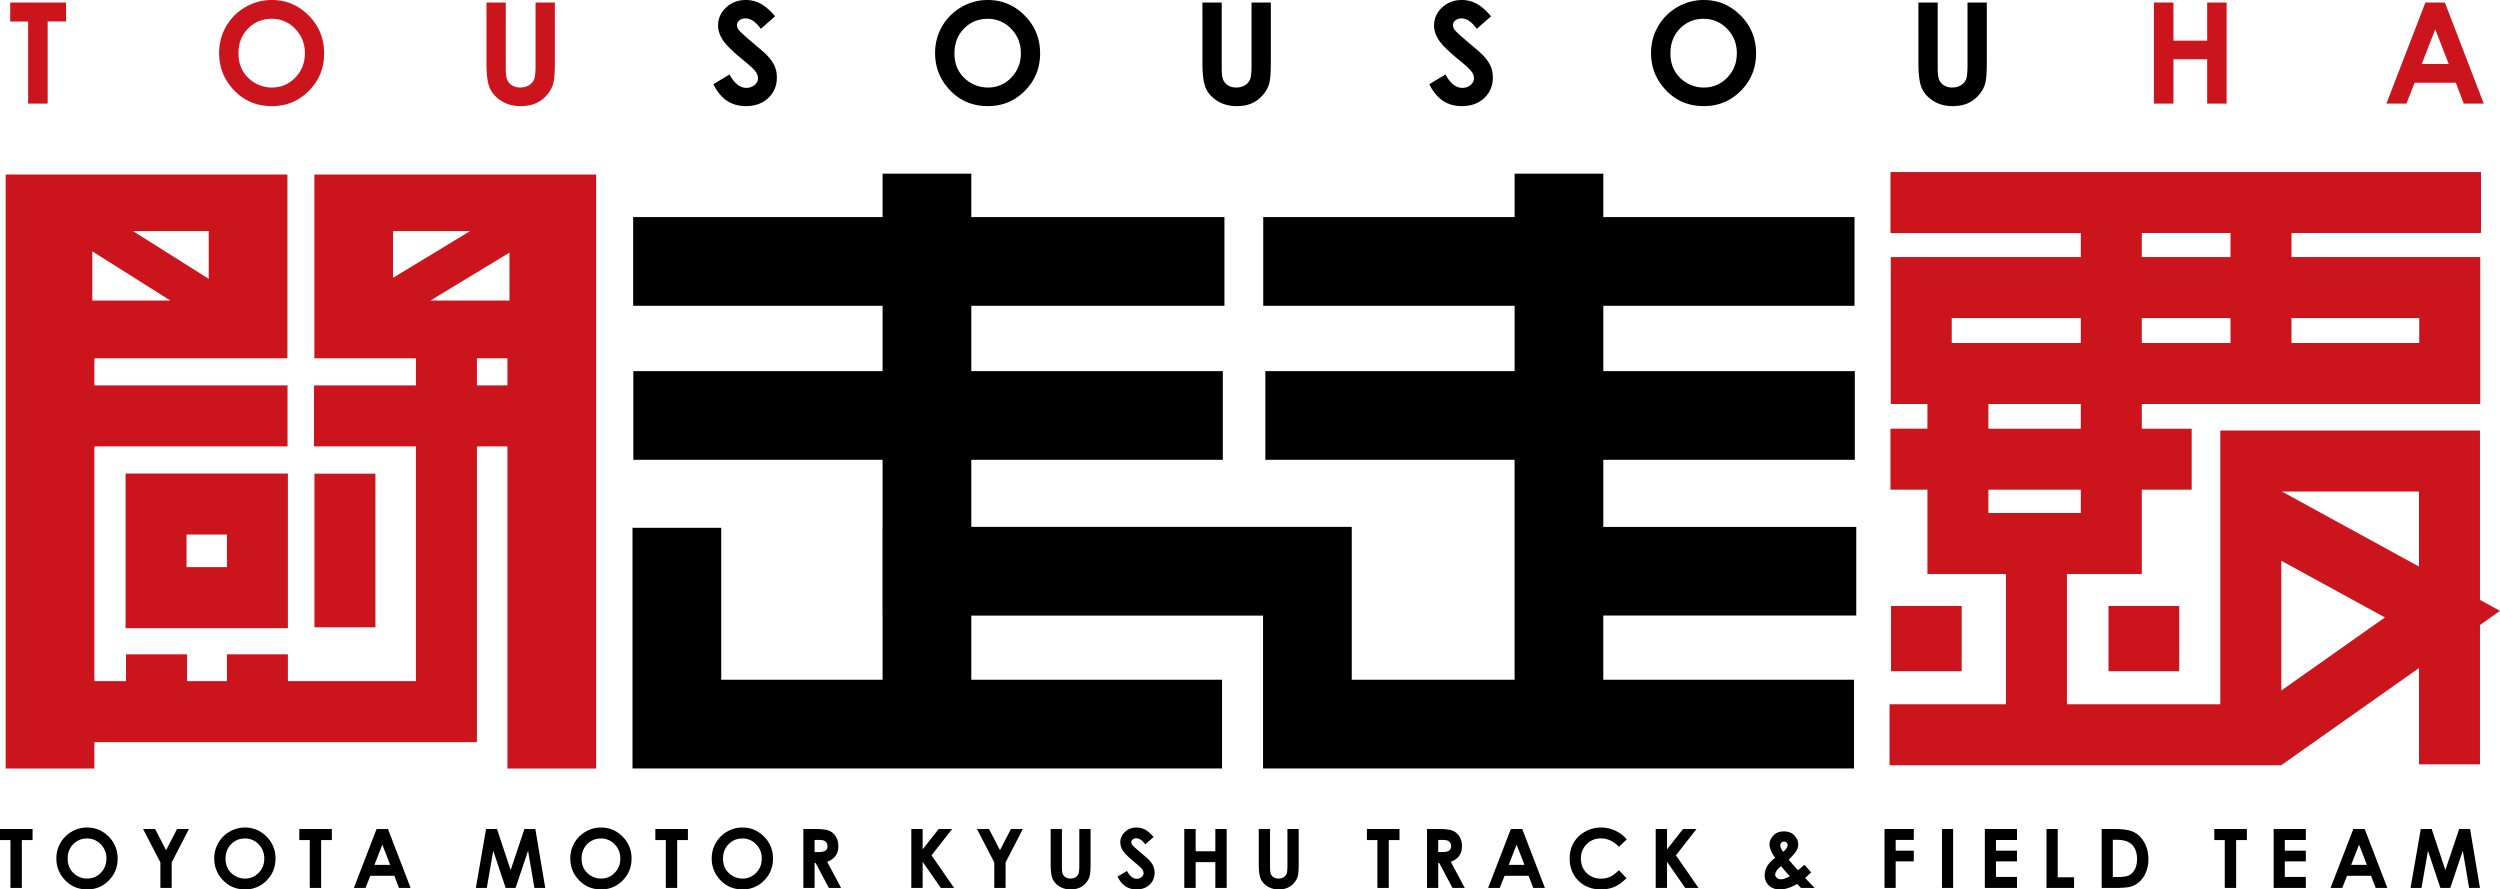 <svg version="1.1" id="レイヤー_1" xmlns="http://www.w3.org/2000/svg" x="0" y="0" viewBox="0 0 195.124 69.418" style="enable-background:new 0 0 195.124 69.418" xml:space="preserve"><style>.st0{fill:#cc141c}</style><path class="st0" d="M.797.198h4.358v1.48H3.72v6.406H2.196V1.678H.797V.198zM21.216 0c1.116 0 2.075.404 2.878 1.211.803.808 1.204 1.793 1.204 2.954 0 1.15-.396 2.125-1.188 2.922-.792.797-1.754 1.195-2.883 1.195-1.184 0-2.167-.409-2.95-1.227-.784-.819-1.175-1.79-1.175-2.916 0-.755.182-1.448.547-2.08A4.05 4.05 0 0 1 19.153.555 4.047 4.047 0 0 1 21.216 0zM21.2 1.469c-.73 0-1.344.254-1.84.761-.498.508-.747 1.153-.747 1.935 0 .872.313 1.562.94 2.07a2.574 2.574 0 0 0 1.674.595c.712 0 1.318-.258 1.819-.772.5-.515.75-1.15.75-1.903 0-.75-.251-1.386-.755-1.906a2.469 2.469 0 0 0-1.841-.78zM37.968.198h1.506v5.1c0 .439.038.75.115.932a.928.928 0 0 0 .38.436 1.2 1.2 0 0 0 .641.164c.265 0 .493-.061.684-.182a.961.961 0 0 0 .396-.464c.074-.187.11-.545.11-1.074V.198h1.507V4.9c0 .793-.045 1.344-.134 1.65-.09.308-.26.605-.512.89a2.382 2.382 0 0 1-.871.636c-.33.137-.711.206-1.147.206-.572 0-1.07-.131-1.494-.394-.423-.263-.726-.591-.908-.986-.182-.395-.273-1.062-.273-2.002V.198z"/><path d="m60.496 1.27-1.112.981c-.39-.542-.788-.814-1.192-.814a.724.724 0 0 0-.484.158c-.125.105-.188.224-.188.356a.61.61 0 0 0 .135.376c.121.157.488.495 1.1 1.013.573.479.92.78 1.042.906.304.307.52.601.647.881.127.281.19.587.19.92 0 .647-.223 1.181-.67 1.603-.447.421-1.03.632-1.75.632-.561 0-1.05-.137-1.467-.412-.417-.276-.774-.708-1.07-1.298l1.261-.761c.38.697.816 1.045 1.31 1.045a.966.966 0 0 0 .65-.225c.175-.15.263-.323.263-.52a.895.895 0 0 0-.2-.536c-.131-.179-.423-.452-.874-.82-.86-.7-1.414-1.24-1.665-1.622-.25-.38-.376-.76-.376-1.139 0-.547.208-1.016.625-1.407.417-.391.931-.587 1.543-.587.394 0 .769.091 1.125.273.356.183.742.515 1.157.997zM77.097 0c1.116 0 2.075.404 2.878 1.211.803.808 1.205 1.793 1.205 2.954 0 1.15-.397 2.125-1.189 2.922-.792.797-1.753 1.195-2.883 1.195-1.184 0-2.167-.409-2.95-1.227-.784-.819-1.175-1.79-1.175-2.916 0-.755.182-1.448.547-2.08A4.049 4.049 0 0 1 75.035.555 4.046 4.046 0 0 1 77.097 0zm-.016 1.469c-.73 0-1.343.254-1.84.761-.498.508-.746 1.153-.746 1.935 0 .872.313 1.562.939 2.07a2.574 2.574 0 0 0 1.674.595 2.45 2.45 0 0 0 1.82-.772c.5-.515.75-1.15.75-1.903 0-.75-.252-1.386-.756-1.906a2.469 2.469 0 0 0-1.841-.78zM93.85.198h1.505v5.1c0 .439.038.75.116.932a.927.927 0 0 0 .38.436 1.2 1.2 0 0 0 .64.164c.265 0 .493-.061.684-.183a.962.962 0 0 0 .397-.463c.073-.187.11-.545.11-1.074V.198h1.506V4.9c0 .793-.045 1.344-.134 1.65-.09.308-.26.605-.512.89a2.382 2.382 0 0 1-.87.636c-.33.137-.712.206-1.148.206-.572 0-1.07-.131-1.493-.394-.424-.263-.726-.591-.909-.986-.182-.395-.273-1.062-.273-2.002V.198zm22.527 1.072-1.112.981c-.39-.542-.788-.814-1.192-.814a.724.724 0 0 0-.483.158c-.126.105-.188.224-.188.356a.61.61 0 0 0 .134.376c.122.157.489.495 1.1 1.013.573.479.92.78 1.043.906.304.307.52.601.647.881.127.281.19.587.19.92 0 .647-.224 1.181-.67 1.603-.448.421-1.031.632-1.75.632-.562 0-1.051-.137-1.468-.412-.417-.276-.774-.708-1.07-1.298l1.261-.761c.38.697.816 1.045 1.31 1.045a.967.967 0 0 0 .65-.225c.176-.15.263-.323.263-.52a.895.895 0 0 0-.199-.536c-.132-.178-.424-.452-.875-.82-.86-.7-1.414-1.24-1.665-1.622-.25-.38-.375-.76-.375-1.139 0-.547.208-1.015.625-1.407.417-.391.93-.587 1.543-.587.393 0 .768.091 1.124.273.356.183.742.515 1.157.997zM132.978 0c1.116 0 2.076.404 2.878 1.211.803.808 1.205 1.793 1.205 2.954 0 1.15-.396 2.125-1.188 2.922-.792.797-1.754 1.195-2.884 1.195-1.183 0-2.167-.409-2.95-1.227-.783-.819-1.175-1.79-1.175-2.916 0-.755.182-1.448.548-2.08a4.05 4.05 0 0 1 1.504-1.504A4.047 4.047 0 0 1 132.979 0zm-.016 1.469c-.73 0-1.343.254-1.84.761-.498.508-.746 1.153-.746 1.935 0 .872.313 1.562.939 2.07a2.574 2.574 0 0 0 1.674.595 2.45 2.45 0 0 0 1.82-.772c.5-.515.75-1.15.75-1.903 0-.75-.251-1.386-.756-1.906s-1.118-.78-1.84-.78zM149.73.198h1.507v5.1c0 .439.038.75.115.932a.927.927 0 0 0 .38.436 1.2 1.2 0 0 0 .641.164c.265 0 .492-.061.684-.183a.961.961 0 0 0 .396-.463c.073-.187.11-.545.11-1.074V.198h1.507V4.9c0 .793-.045 1.344-.135 1.65-.089.308-.26.605-.511.89a2.382 2.382 0 0 1-.871.636c-.33.137-.712.206-1.148.206-.571 0-1.07-.131-1.493-.394-.423-.263-.726-.591-.908-.986-.183-.395-.273-1.062-.273-2.002V.198z"/><path class="st0" d="M168.114.198h1.523v2.975h2.632V.198h1.517v7.886h-1.517V4.627h-2.632v3.457h-1.523V.198zm21.186 0h1.523l3.033 7.886h-1.56l-.617-1.625h-3.218l-.641 1.625h-1.56L189.3.198zm.771 2.091-1.057 2.707h2.109l-1.052-2.707z"/><path d="M0 64.703h2.542v.862h-.837v3.738H.816v-3.738H0v-.862zm6.8-.116c.652 0 1.211.235 1.68.707a2.35 2.35 0 0 1 .702 1.723c0 .672-.231 1.239-.693 1.704a2.283 2.283 0 0 1-1.682.697c-.69 0-1.265-.238-1.721-.716a2.376 2.376 0 0 1-.686-1.701 2.385 2.385 0 0 1 1.198-2.09 2.36 2.36 0 0 1 1.203-.324zm-.009.857c-.426 0-.783.148-1.073.444-.29.296-.436.672-.436 1.129 0 .508.183.91.548 1.207.284.231.61.347.977.347.415 0 .769-.15 1.061-.45.292-.3.438-.67.438-1.11a1.54 1.54 0 0 0-.441-1.113 1.44 1.44 0 0 0-1.074-.454zm4.375-.741h.94l.858 1.654.855-1.654h.928l-1.346 2.608v1.992h-.882V67.31l-1.353-2.608zm7.956-.116c.65 0 1.21.235 1.679.707a2.35 2.35 0 0 1 .702 1.723c0 .672-.231 1.239-.693 1.704a2.283 2.283 0 0 1-1.682.697c-.69 0-1.264-.238-1.72-.716a2.376 2.376 0 0 1-.686-1.701 2.385 2.385 0 0 1 1.197-2.09 2.36 2.36 0 0 1 1.203-.324zm-.01.857c-.425 0-.783.148-1.073.444-.29.296-.435.673-.435 1.129 0 .508.182.91.547 1.207.284.231.61.347.977.347.415 0 .769-.15 1.061-.45.292-.3.438-.67.438-1.11a1.54 1.54 0 0 0-.441-1.113 1.44 1.44 0 0 0-1.074-.454zm4.248-.741h2.543v.862h-.838v3.738h-.888v-3.738h-.816v-.862zm6.033 0h.888l1.769 4.6h-.91l-.36-.948h-1.877l-.374.948h-.91l1.774-4.6zm.449 1.219-.617 1.58h1.23l-.613-1.58zm8.095-1.219h.853l1.066 3.208 1.076-3.208h.852l.772 4.6h-.846l-.494-2.906-.977 2.906h-.772l-.968-2.906-.505 2.906h-.854l.797-4.6zm8.974-.116c.651 0 1.21.235 1.679.707a2.35 2.35 0 0 1 .702 1.723c0 .672-.231 1.239-.693 1.704a2.283 2.283 0 0 1-1.682.697c-.69 0-1.264-.238-1.72-.716a2.375 2.375 0 0 1-.686-1.701 2.385 2.385 0 0 1 1.197-2.09 2.36 2.36 0 0 1 1.203-.324zm-.01.857c-.425 0-.783.148-1.073.444-.29.296-.435.673-.435 1.129 0 .508.182.91.547 1.207.285.231.61.347.977.347.415 0 .769-.15 1.061-.45.292-.3.438-.67.438-1.11 0-.438-.147-.809-.44-1.113a1.44 1.44 0 0 0-1.075-.454zm4.249-.741h2.542v.862h-.838v3.738h-.888v-3.738h-.816v-.862zm6.8-.116c.651 0 1.211.235 1.68.707a2.35 2.35 0 0 1 .702 1.723c0 .672-.231 1.239-.693 1.704a2.283 2.283 0 0 1-1.683.697c-.69 0-1.264-.238-1.72-.716a2.376 2.376 0 0 1-.686-1.701 2.385 2.385 0 0 1 1.197-2.09 2.36 2.36 0 0 1 1.204-.324zm-.01.857c-.425 0-.782.148-1.072.444-.29.296-.436.673-.436 1.129 0 .508.183.91.548 1.207.284.231.61.347.976.347.416 0 .77-.15 1.062-.45.292-.3.438-.67.438-1.11a1.54 1.54 0 0 0-.441-1.113 1.44 1.44 0 0 0-1.074-.454zm4.763-.741h.927c.508 0 .87.045 1.085.136.216.09.39.241.52.452.132.21.198.459.198.747 0 .303-.073.555-.218.758-.145.204-.363.357-.655.462l1.09 2.045h-.958l-1.034-1.949h-.08v1.949h-.875v-4.6zm.875 1.798h.274c.279 0 .47-.037.576-.11.105-.073.157-.195.157-.364 0-.1-.026-.187-.078-.261a.425.425 0 0 0-.209-.16c-.087-.034-.247-.05-.48-.05h-.24v.945zm7.55-1.798h.885v1.586l1.249-1.586h1.051l-1.607 2.053 1.763 2.547h-1.038l-1.418-2.044v2.044h-.885v-4.6zm5.124 0h.94l.858 1.654.854-1.654h.928l-1.346 2.608v1.992h-.882V67.31l-1.352-2.608zm5.752 0h.878v2.975c0 .256.023.437.068.543a.548.548 0 0 0 .222.255.698.698 0 0 0 .373.095.733.733 0 0 0 .4-.106.564.564 0 0 0 .23-.27c.043-.11.065-.319.065-.627v-2.865h.879v2.742c0 .463-.027.785-.079.963-.052.18-.151.353-.298.52a1.38 1.38 0 0 1-.509.37 1.73 1.73 0 0 1-.669.12c-.333 0-.624-.076-.87-.23a1.338 1.338 0 0 1-.53-.575c-.107-.23-.16-.62-.16-1.168v-2.742zm8.031.625-.649.572c-.227-.316-.46-.475-.695-.475a.424.424 0 0 0-.282.093c-.074.061-.11.13-.11.208 0 .077.026.149.078.218.071.092.286.29.642.591.334.28.537.456.608.529.178.18.304.35.378.514.074.164.111.343.111.536 0 .378-.13.69-.391.936-.261.246-.602.368-1.02.368a1.52 1.52 0 0 1-.857-.24c-.243-.16-.452-.413-.624-.757l.735-.444c.222.407.476.61.765.61a.56.56 0 0 0 .378-.132.388.388 0 0 0 .154-.303.526.526 0 0 0-.116-.313c-.077-.104-.247-.264-.51-.479-.502-.408-.825-.723-.972-.945a1.204 1.204 0 0 1-.22-.665c0-.318.122-.592.366-.82s.543-.343.9-.343c.23 0 .448.054.656.16.207.106.433.3.675.581zm2.399-.625h.888v1.736h1.535v-1.736h.885v4.6h-.885v-2.017h-1.535v2.017h-.888v-4.6zm5.814 0h.878v2.975c0 .256.022.437.067.543a.55.55 0 0 0 .223.255.699.699 0 0 0 .373.095.733.733 0 0 0 .399-.106.564.564 0 0 0 .231-.27c.043-.11.064-.319.064-.627v-2.865h.88v2.742c0 .463-.027.785-.08.963a1.36 1.36 0 0 1-.298.52 1.38 1.38 0 0 1-.508.37 1.73 1.73 0 0 1-.669.12 1.61 1.61 0 0 1-.871-.23 1.338 1.338 0 0 1-.53-.575c-.106-.23-.16-.62-.16-1.168v-2.742zm8.44 0h2.543v.862h-.838v3.738h-.888v-3.738h-.817v-.862zm4.689 0h.927c.508 0 .87.045 1.086.136.215.09.389.241.52.452.131.21.197.459.197.747 0 .303-.073.555-.218.758-.144.204-.363.357-.655.462l1.09 2.045h-.957l-1.034-1.949h-.08v1.949h-.876v-4.6zm.875 1.798h.275c.278 0 .47-.037.575-.11.105-.073.157-.195.157-.364 0-.1-.026-.187-.078-.261a.425.425 0 0 0-.208-.16c-.088-.034-.248-.05-.48-.05h-.24v.945zm5.669-1.798h.889l1.769 4.6h-.91l-.36-.948h-1.877l-.374.948h-.91l1.773-4.6zm.45 1.219-.617 1.58h1.23l-.613-1.58zm8.599-.412-.614.585c-.416-.44-.885-.66-1.405-.66-.44 0-.81.15-1.111.45-.301.3-.451.672-.451 1.111 0 .308.066.58.2.818.133.238.321.424.565.56.243.136.514.203.812.203.254 0 .487-.047.697-.142.21-.095.441-.268.693-.518l.594.62c-.34.331-.66.56-.963.689a2.62 2.62 0 0 1-1.035.192c-.715 0-1.3-.227-1.756-.68-.455-.453-.683-1.034-.683-1.743 0-.459.104-.866.311-1.222.207-.357.505-.644.891-.86a2.513 2.513 0 0 1 1.25-.326c.379 0 .744.08 1.095.24.352.16.655.389.91.684zm2.257-.807h.885v1.586l1.25-1.586h1.05l-1.606 2.053 1.763 2.547h-1.039l-1.418-2.044v2.044h-.885v-4.6zm11.613 2.792.52.598-.236.215-.234.212.738.783h-1.061l-.303-.313c-.484.285-.933.428-1.349.428-.352 0-.637-.103-.855-.31a1.045 1.045 0 0 1-.327-.794c0-.244.062-.474.185-.691.124-.217.335-.44.635-.672-.296-.398-.444-.75-.444-1.056 0-.228.097-.452.294-.673.196-.221.472-.331.828-.331.36 0 .638.109.83.328.193.219.29.44.29.663 0 .175-.044.343-.133.503-.089.16-.292.398-.612.713.374.44.615.715.723.823.067-.05.237-.193.51-.426zm-1.144.887a9.644 9.644 0 0 1-.68-.786c-.309.256-.463.48-.463.672 0 .09.042.172.126.247a.464.464 0 0 0 .32.112c.186 0 .418-.082.697-.245zm-.52-1.9c.23-.198.346-.373.346-.525a.257.257 0 0 0-.078-.194.285.285 0 0 0-.206-.076.27.27 0 0 0-.202.085.27.27 0 0 0-.083.198c0 .15.074.32.222.512zm7.912-1.779h2.283v.854h-1.414v.835h1.414v.84h-1.414v2.07h-.87v-4.599zm4.484 0h.87v4.6h-.87v-4.6zm3.344 0h2.51v.857h-1.64v.832h1.64v.84h-1.64v1.21h1.64v.86h-2.51v-4.599zm4.813 0h.875v3.765h1.276v.835h-2.151v-4.6zm4.306 0h1.038c.668 0 1.165.083 1.49.248.325.166.592.436.803.809.21.373.316.808.316 1.306 0 .355-.06.681-.177.978-.118.297-.28.544-.487.74a1.723 1.723 0 0 1-.674.406c-.241.076-.66.113-1.256.113h-1.053v-4.6zm.87.844v2.902h.406c.4 0 .69-.046.871-.138.18-.091.328-.246.443-.463.114-.217.171-.484.171-.801 0-.488-.136-.867-.41-1.137-.245-.242-.64-.363-1.184-.363h-.297zm7.922-.844h2.542v.862h-.838v3.738h-.888v-3.738h-.816v-.862zm4.631 0h2.511v.857h-1.641v.832h1.641v.84h-1.641v1.21h1.641v.86h-2.511v-4.599zm6.217 0h.888l1.769 4.6h-.91l-.36-.948h-1.877l-.374.948h-.91l1.774-4.6zm.449 1.219-.617 1.58h1.23l-.613-1.58zm4.816-1.219h.854l1.066 3.208 1.076-3.208h.853l.771 4.6h-.846l-.493-2.906-.978 2.906h-.771l-.97-2.906-.504 2.906h-.854l.797-4.6zm-44.059-16.657v-6.922h-19.743v-5.236h19.63v-6.922h-19.63v-5.099h19.605v-6.924h-19.605v-3.388h-6.924v3.388H98.595v6.924h19.619v5.099H98.76v6.922h19.453v17.167h-12.709V41.124H75.81v-5.236h19.63v-6.922H75.81v-5.099h19.757v-6.924H75.81v-3.388h-6.924v3.388H49.418v6.924h19.467v5.099H49.432v6.922h19.453v5.236h-.005v6.922h.005v5.009H56.29v-11.86h-6.923V59.98H95.38v-6.925H75.81v-5.01h22.77V59.98h46.127v-6.925h-19.57v-5.01h19.743z"/><path class="st0" d="M24.538 13.622v14.34h7.926v2.12h-7.955v4.76h7.955V53.16H22.47v-2.092h-4.76v2.092h-3.115v-2.092h-4.76v2.092h-2.47V34.843h15.077v-4.761H7.366v-2.12h15.066v-14.34H.442v46.36h6.924v-2.061h29.858V34.843h2.38v25.14h6.923V13.621h-21.99zm-8.246 4.413v3.73l-5.917-3.73h5.917zm-9.087 5.422v-3.839l6.093 3.839H7.205zm23.472-1.774v-3.648h6.017l-6.017 3.648zm8.927 8.399h-2.38v-2.12h2.38v2.12zm.16-6.625h-6.17l6.17-3.74v3.74zM24.543 36.971v11.99h4.76V36.97h-4.76zM9.801 49.023H22.47V36.96H9.8v12.063zm4.76-7.302h3.149v2.543h-3.15V41.72zM147.593 47.3v5.087h5.516V47.3h-5.516zm16.977 5.087h5.517V47.3h-5.517v5.086zm28.991-5.563v-13.22h-20.266V54.97h-11.971V44.8h5.842v-6.58h3.894v-4.758h-3.894v-1.93h26.415V20.063h-14.732v-1.875h14.792V13.43H147.55v4.759h14.856v1.875h-14.833V31.53h2.862v1.93h-2.885v4.759h2.885v6.58h6.129V54.97h-9.087v4.76h30.579v-.012l10.745-7.578v7.518h4.76V48.78l1.563-1.102-1.563-.854zm-14.712-22h9.972v1.947h-9.972v-1.948zm-11.683-6.636h6.923v1.876h-6.923v-1.875zm0 6.635h6.923v1.948h-6.923v-1.948zm-4.76 8.639h-7.212v-1.93h7.212v1.93zm-10.073-8.639h10.073v1.948h-10.073v-1.948zm2.861 15.218V38.22h7.212v1.821h-7.212zm22.862 13.85V43.766c2.32 1.268 5.732 3.135 8.085 4.424l-8.085 5.703zM188.8 44.22l-10.698-5.854H188.8v5.854z"/></svg>